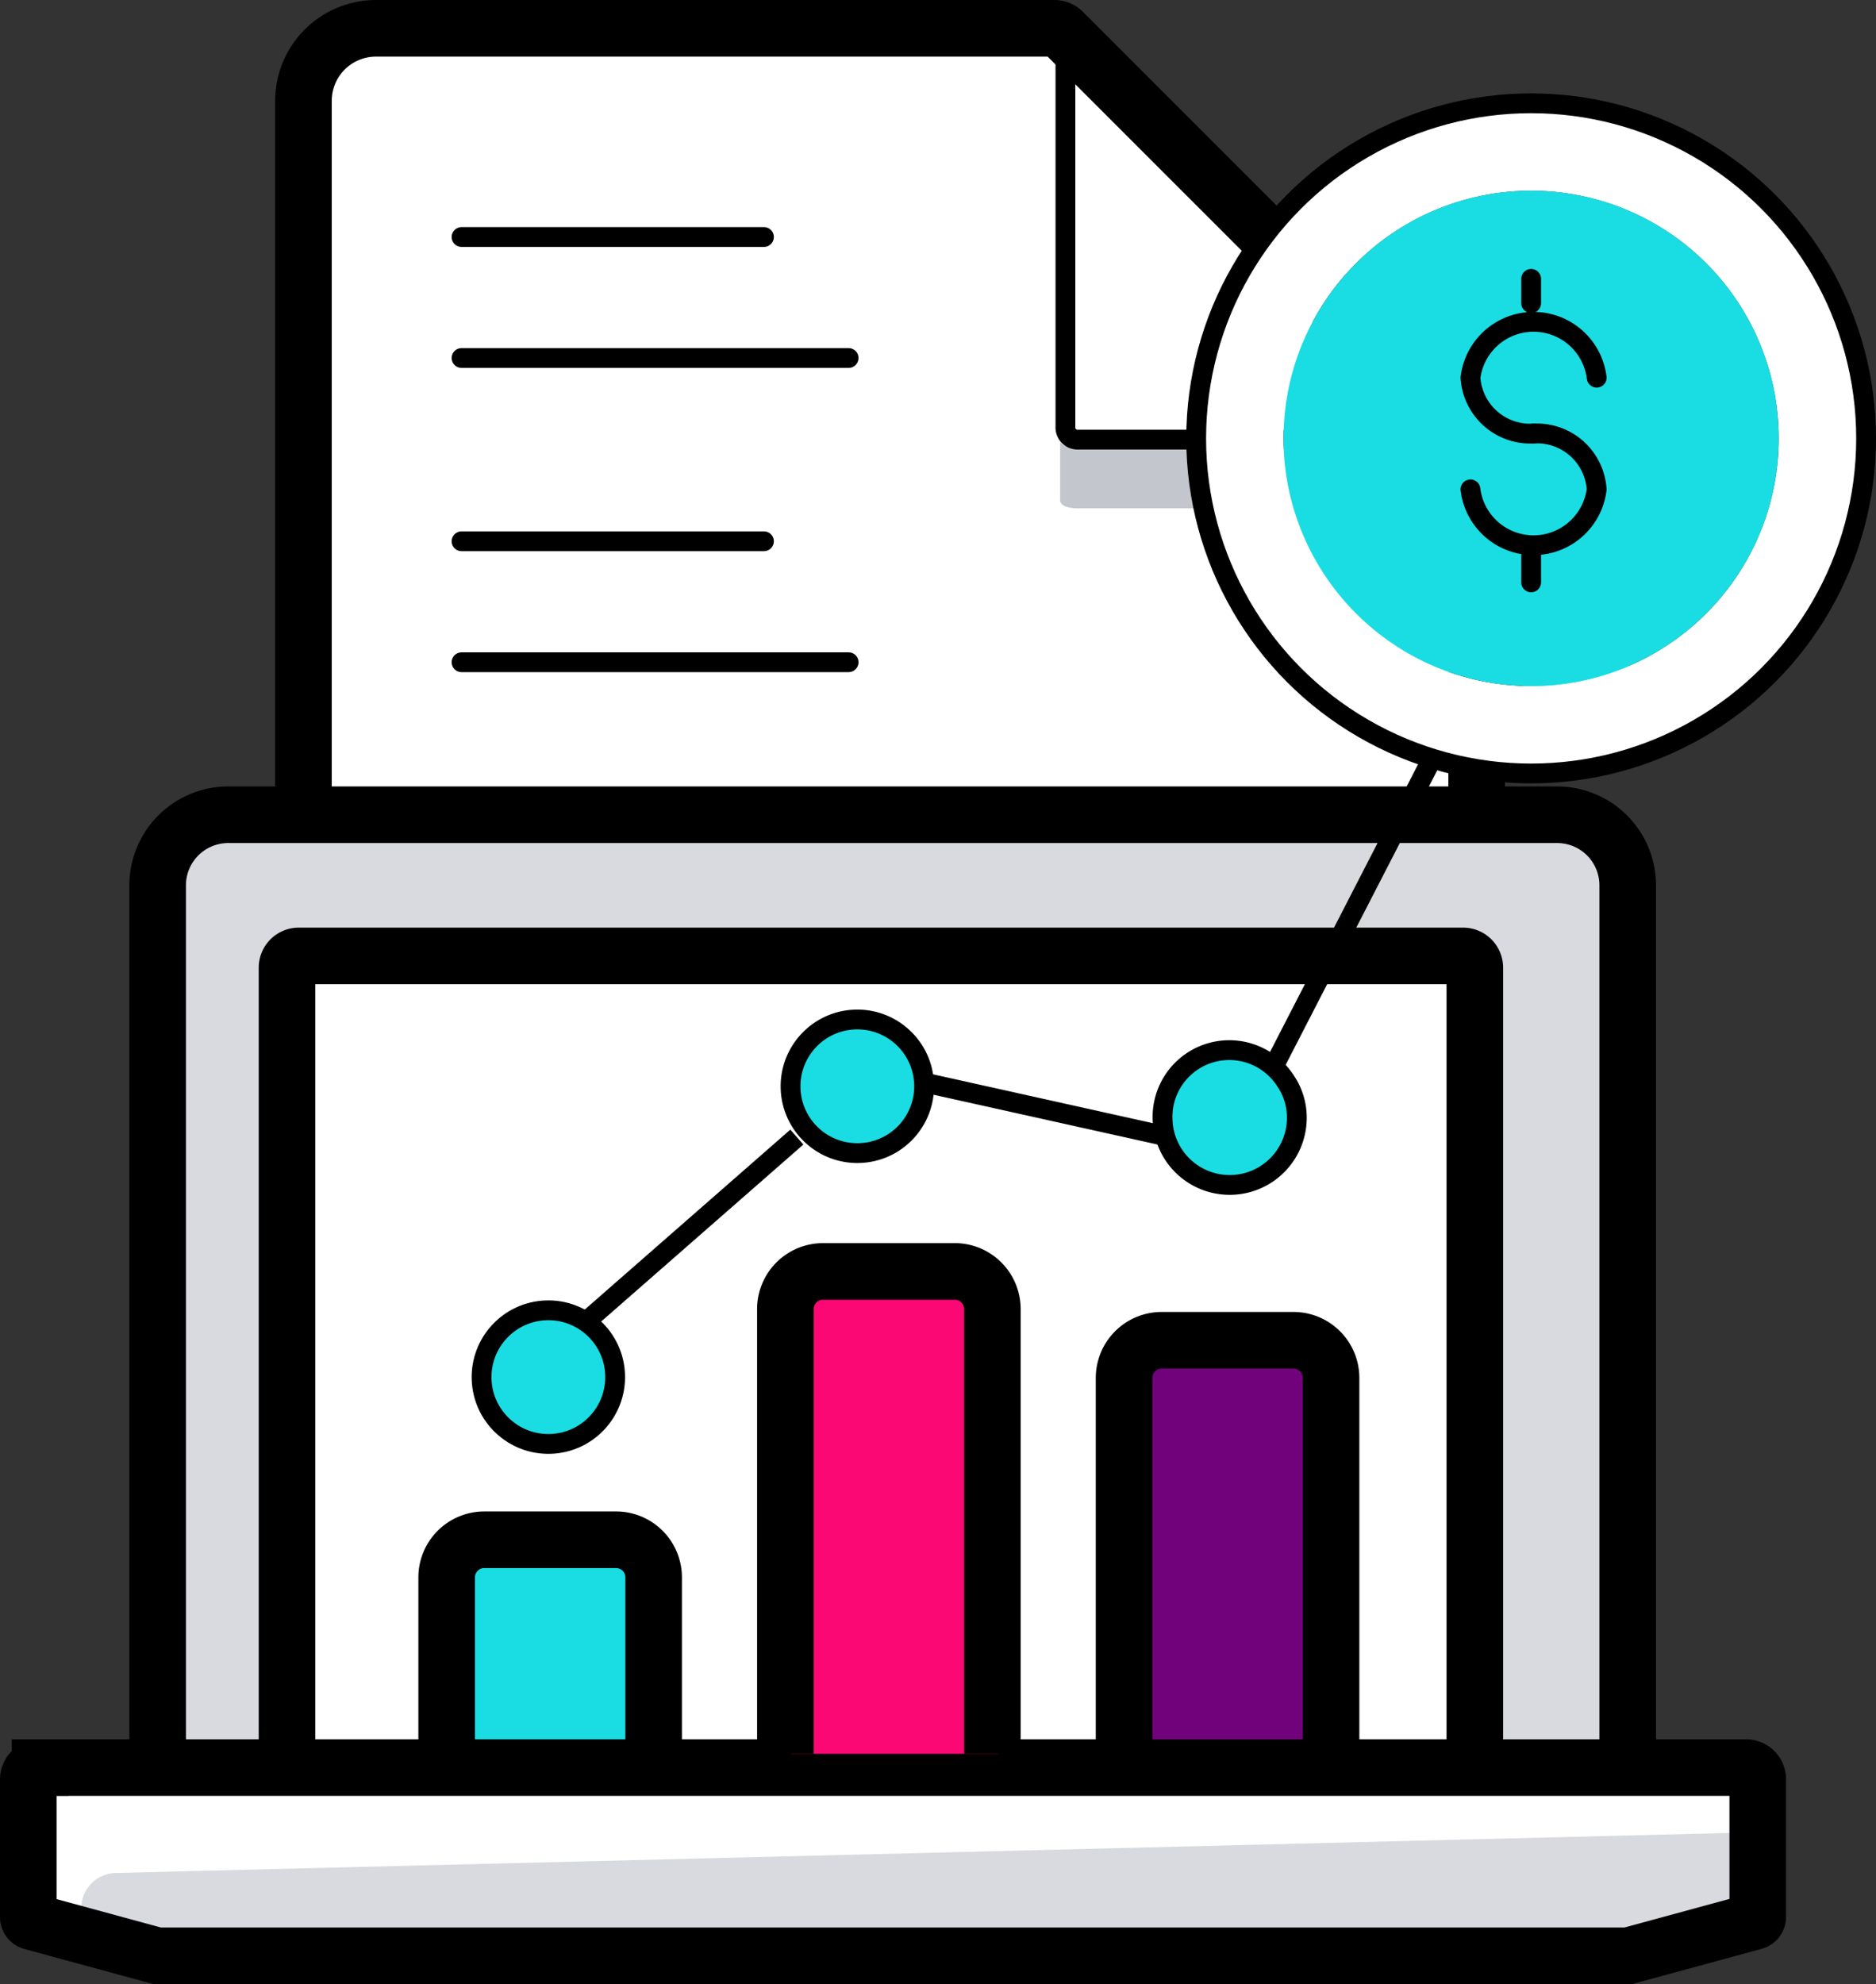 <svg xmlns="http://www.w3.org/2000/svg" width="132.62" height="140.211" viewBox="0 0 132.62 140.211">
  <rect x="0" y="0" width="132.62" height="140.211" fill="#333333" stroke="none"/>
  <g id="power_bi_analytics" data-name="power bi analytics" transform="translate(-616.866 -2273.071)">
    <g id="Group_11043" data-name="Group 11043" transform="translate(56.575 -92.929)" style="mix-blend-mode: normal;isolation: isolate">
      <g id="Group_6575" data-name="Group 6575" transform="translate(581.742 2368)">
        <path id="Path_13426" data-name="Path 13426" d="M95.994,52.3H68.205a.855.855,0,0,1-.855-.855V23.66Z" transform="translate(-13.483 -23.232)" fill="#fff"/>
        <path id="Path_13427" data-name="Path 13427" d="M99.889,53.111v76.173a5.13,5.13,0,0,1-5.13,5.13H22.08a5.13,5.13,0,0,1-5.13-5.13V28.39a5.13,5.13,0,0,1,5.13-5.13H70.048a.866.866,0,0,1,.6.246l.182.182V51.476a.855.855,0,0,0,.855.855H99.472l.182.182A.866.866,0,0,1,99.889,53.111Z" transform="translate(-16.95 -23.26)" fill="#fff"/>
        <path id="Path_13434" data-name="Path 13434" d="M96.018,52.106a1.186,1.186,0,0,0,0-.737v-.321H68.229C67.759,51.037,67,50.93,67,50.46v4.275c0,.47.759.577,1.229.577H96.018v.321" transform="translate(-13.507 -21.389)" fill="#c3c7cd"/>
        <path id="Path_13435" data-name="Path 13435" d="M95.994,52.3H68.205a.855.855,0,0,1-.855-.855V23.66" transform="translate(-13.483 -23.232)" fill="none" stroke="#000" stroke-width="1.4"/>
        <path id="Path_13436" data-name="Path 13436" d="M70.817,23.688l-.182-.182a.866.866,0,0,0-.6-.246H22.08a5.13,5.13,0,0,0-5.13,5.13V129.285a5.13,5.13,0,0,0,5.13,5.13H94.758a5.13,5.13,0,0,0,5.13-5.13V53.111a.866.866,0,0,0-.246-.6l-.182-.182Z" transform="translate(-16.95 -23.26)" fill="none" stroke="#000" stroke-width="4"/>
        <line id="Line_414" data-name="Line 414" x2="21.376" transform="translate(11.178 36.25)" fill="none" stroke="#000" stroke-linecap="round" stroke-width="1.4"/>
        <line id="Line_416" data-name="Line 416" x2="21.376" transform="translate(11.178 14.749)" fill="none" stroke="#000" stroke-linecap="round" stroke-width="1.4"/>
        <line id="Line_415" data-name="Line 415" x2="27.361" transform="translate(11.178 44.799)" fill="none" stroke="#000" stroke-linecap="round" stroke-width="1.4"/>
        <line id="Line_417" data-name="Line 417" x2="27.361" transform="translate(11.178 23.299)" fill="none" stroke="#000" stroke-linecap="round" stroke-width="1.4"/>
      </g>
      <g id="Group_6581" data-name="Group 6581" transform="translate(561.875 2423.577)">
        <path id="Path_13403" data-name="Path 13403" d="M123.324,42.128v62.354H112.516V47.948a.831.831,0,0,0-.831-.831H29.377a.831.831,0,0,0-.831.831v56.368l-.145.166h-9V42.128a4.988,4.988,0,0,1,4.988-4.988h93.947a4.988,4.988,0,0,1,4.988,4.988Z" transform="translate(-9.839 -37.14)" fill="#d8dadf"/>
        <path id="Path_13404" data-name="Path 13404" d="M28.2,104.106V47.571a.831.831,0,0,1,.831-.831h82.308a.831.831,0,0,1,.831.831v56.535" transform="translate(-9.494 -36.764)" fill="#fff" stroke="#000" stroke-linecap="round" stroke-width="4"/>
        <path id="Path_13405" data-name="Path 13405" d="M132.814,102.771v9.977l-9.145,2.494H19.745L10.6,112.748v-9.977a.831.831,0,0,1,.831-.831H131.983A.831.831,0,0,1,132.814,102.771Z" transform="translate(-10.184 -34.597)" fill="#d8dadf"/>
        <path id="Path_13407" data-name="Path 13407" d="M16.81,109.365l115.6-2.868v-3.741a.416.416,0,0,0-.416-.416H11.447a1.247,1.247,0,0,0-1.247,1.247v9.145l4.157,1.133v-2.006a2.494,2.494,0,0,1,2.453-2.494Z" transform="translate(-10.2 -34.582)" fill="#fff"/>
        <path id="Path_13408" data-name="Path 13408" d="M19.4,104.483V42.128a4.988,4.988,0,0,1,4.988-4.988h93.947a4.988,4.988,0,0,1,4.988,4.988v62.354" transform="translate(-9.839 -37.14)" fill="none" stroke="#000" stroke-width="4"/>
        <path id="Path_13409" data-name="Path 13409" d="M99.772,73.1V99.669H85.14V73.1a2.66,2.66,0,0,1,2.66-2.66h9.353a2.66,2.66,0,0,1,2.619,2.66Z" transform="translate(-7.26 -33.303)" fill="#72027c"/>
        <path id="Path_13410" data-name="Path 13410" d="M53.692,89.1v13.3H39.06V89.1a2.66,2.66,0,0,1,2.66-2.66h9.353A2.66,2.66,0,0,1,53.692,89.1Z" transform="translate(-9.068 -35.205)" fill="#19dde2"/>
        <path id="Path_13411" data-name="Path 13411" d="M85.14,99.669V73.1a2.66,2.66,0,0,1,2.66-2.66h9.353a2.66,2.66,0,0,1,2.619,2.66V99.669" transform="translate(-7.26 -33.303)" fill="none" stroke="#000" stroke-width="4"/>
        <path id="Path_13412" data-name="Path 13412" d="M39.06,102.455V89.1a2.66,2.66,0,0,1,2.66-2.66h9.353a2.66,2.66,0,0,1,2.619,2.66v13.3" transform="translate(-9.068 -35.205)" fill="none" stroke="#000" stroke-width="4"/>
        <path id="Path_13413" data-name="Path 13413" d="M11.431,101.94a.831.831,0,0,0-.831.831V112.5a.333.333,0,0,0,.249.322l8.854,2.411H123.711l8.9-2.421a.333.333,0,0,0,.249-.322v-9.727a.831.831,0,0,0-.831-.831H11.431Z" transform="translate(-10.184 -34.598)" fill="none" stroke="#000" stroke-linecap="round" stroke-width="4"/>
        <path id="Path_13414" data-name="Path 13414" d="M77.122,74.1v31.432H62.49V74.1a2.66,2.66,0,0,1,2.66-2.66H74.5A2.66,2.66,0,0,1,77.122,74.1Z" transform="translate(-8.148 -39.167)" fill="#fb0874"/>
        <path id="Path_13415" data-name="Path 13415" d="M62.1,105.533V74.1a2.66,2.66,0,0,1,2.66-2.66h9.353a2.66,2.66,0,0,1,2.619,2.66v31.432" transform="translate(-8.163 -39.167)" fill="none" stroke="#000" stroke-width="4"/>
      </g>
      <g id="Group_6597" data-name="Group 6597" transform="translate(668.98 2477.347) rotate(-173)">
        <ellipse id="Ellipse_227" data-name="Ellipse 227" cx="4.722" cy="4.722" rx="4.722" ry="4.722" transform="translate(0 60.675) rotate(-9)" fill="#19dde2"/>
        <ellipse id="Ellipse_228" data-name="Ellipse 228" cx="4.722" cy="4.722" rx="4.722" ry="4.722" transform="translate(65.71 1.477) rotate(-9)" fill="#19dde2"/>
        <ellipse id="Ellipse_229" data-name="Ellipse 229" cx="4.722" cy="4.722" rx="4.722" ry="4.722" transform="translate(46.535 24.537) rotate(-9)" fill="#19dde2"/>
        <path id="Path_13636" data-name="Path 13636" d="M.689,7.19A4.594,4.594,0,0,1,0,4.75,4.731,4.731,0,1,1,.689,7.19Z" transform="translate(20.109 25.513) rotate(-9)" fill="#19dde2"/>
        <path id="Path_13641" data-name="Path 13641" d="M9.493,4.746a4.722,4.722,0,0,1-8.8,2.44A4.594,4.594,0,0,1,0,4.746a4.746,4.746,0,1,1,9.492,0Z" transform="translate(20.109 25.517) rotate(-9)" fill="none" stroke="#000" stroke-linecap="round" stroke-width="1.4"/>
        <ellipse id="Ellipse_230" data-name="Ellipse 230" cx="4.722" cy="4.722" rx="4.722" ry="4.722" transform="translate(65.71 1.477) rotate(-9)" fill="none" stroke="#000" stroke-linecap="round" stroke-width="1.4"/>
        <ellipse id="Ellipse_231" data-name="Ellipse 231" cx="4.722" cy="4.722" rx="4.722" ry="4.722" transform="translate(46.535 24.537) rotate(-9)" fill="none" stroke="#000" stroke-linecap="round" stroke-width="1.4"/>
        <ellipse id="Ellipse_232" data-name="Ellipse 232" cx="4.722" cy="4.722" rx="4.722" ry="4.722" transform="translate(0 60.675) rotate(-9)" fill="none" stroke="#000" stroke-linecap="round" stroke-width="1.4"/>
        <path id="Path_13642" data-name="Path 13642" d="M0,21.413,11.987,0" transform="translate(10.994 35.48) rotate(-9)" fill="none" stroke="#000" stroke-width="1.4"/>
        <line id="Line_212" data-name="Line 212" x2="17.275" y2="1.672" transform="translate(29.587 27.591)" fill="none" stroke="#000" stroke-width="1.4"/>
        <line id="Line_213" data-name="Line 213" y1="14.914" x2="13.341" transform="translate(55.745 9.465)" fill="none" stroke="#000" stroke-width="1.4"/>
      </g>
      <g id="Group_6582" data-name="Group 6582" transform="translate(644.852 2373.3)">
        <path id="Path_13473" data-name="Path 13473" d="M65.08,15.54A23.68,23.68,0,1,1,41.4,39.22,23.68,23.68,0,0,1,65.08,15.54Zm17.5,23.68a17.5,17.5,0,1,0-17.5,17.5,17.5,17.5,0,0,0,17.5-17.5Z" transform="translate(-41.4 -15.54)" fill="#fff"/>
        <circle id="Ellipse_163" data-name="Ellipse 163" cx="17.502" cy="17.502" r="17.502" transform="translate(6.177 6.178)" fill="#19dde2"/>
        <circle id="Ellipse_164" data-name="Ellipse 164" cx="23.68" cy="23.68" r="23.68" transform="translate(0 0)" fill="none" stroke="#000" stroke-width="1.4"/>
        <path id="Path_13482" data-name="Path 13482" d="M68.461,42.74a4.229,4.229,0,0,1,4.461,3.947,4.495,4.495,0,0,1-8.923,0" transform="translate(-44.61 -19.404)" fill="none" stroke="#000" stroke-linecap="round" stroke-width="1.4"/>
        <path id="Path_13483" data-name="Path 13483" d="M72.923,37.487a4.495,4.495,0,0,0-8.923,0,4.229,4.229,0,0,0,4.461,3.947" transform="translate(-44.61 -18.097)" fill="none" stroke="#000" stroke-linecap="round" stroke-width="1.4"/>
        <line id="Line_124" data-name="Line 124" y2="1.716" transform="translate(23.68 12.406)" fill="none" stroke="#000" stroke-linecap="round" stroke-width="1.4"/>
        <line id="Line_125" data-name="Line 125" y2="2.574" transform="translate(23.68 31.281)" fill="none" stroke="#000" stroke-linecap="round" stroke-width="1.4"/>
      </g>
    </g>
  </g>
</svg>
